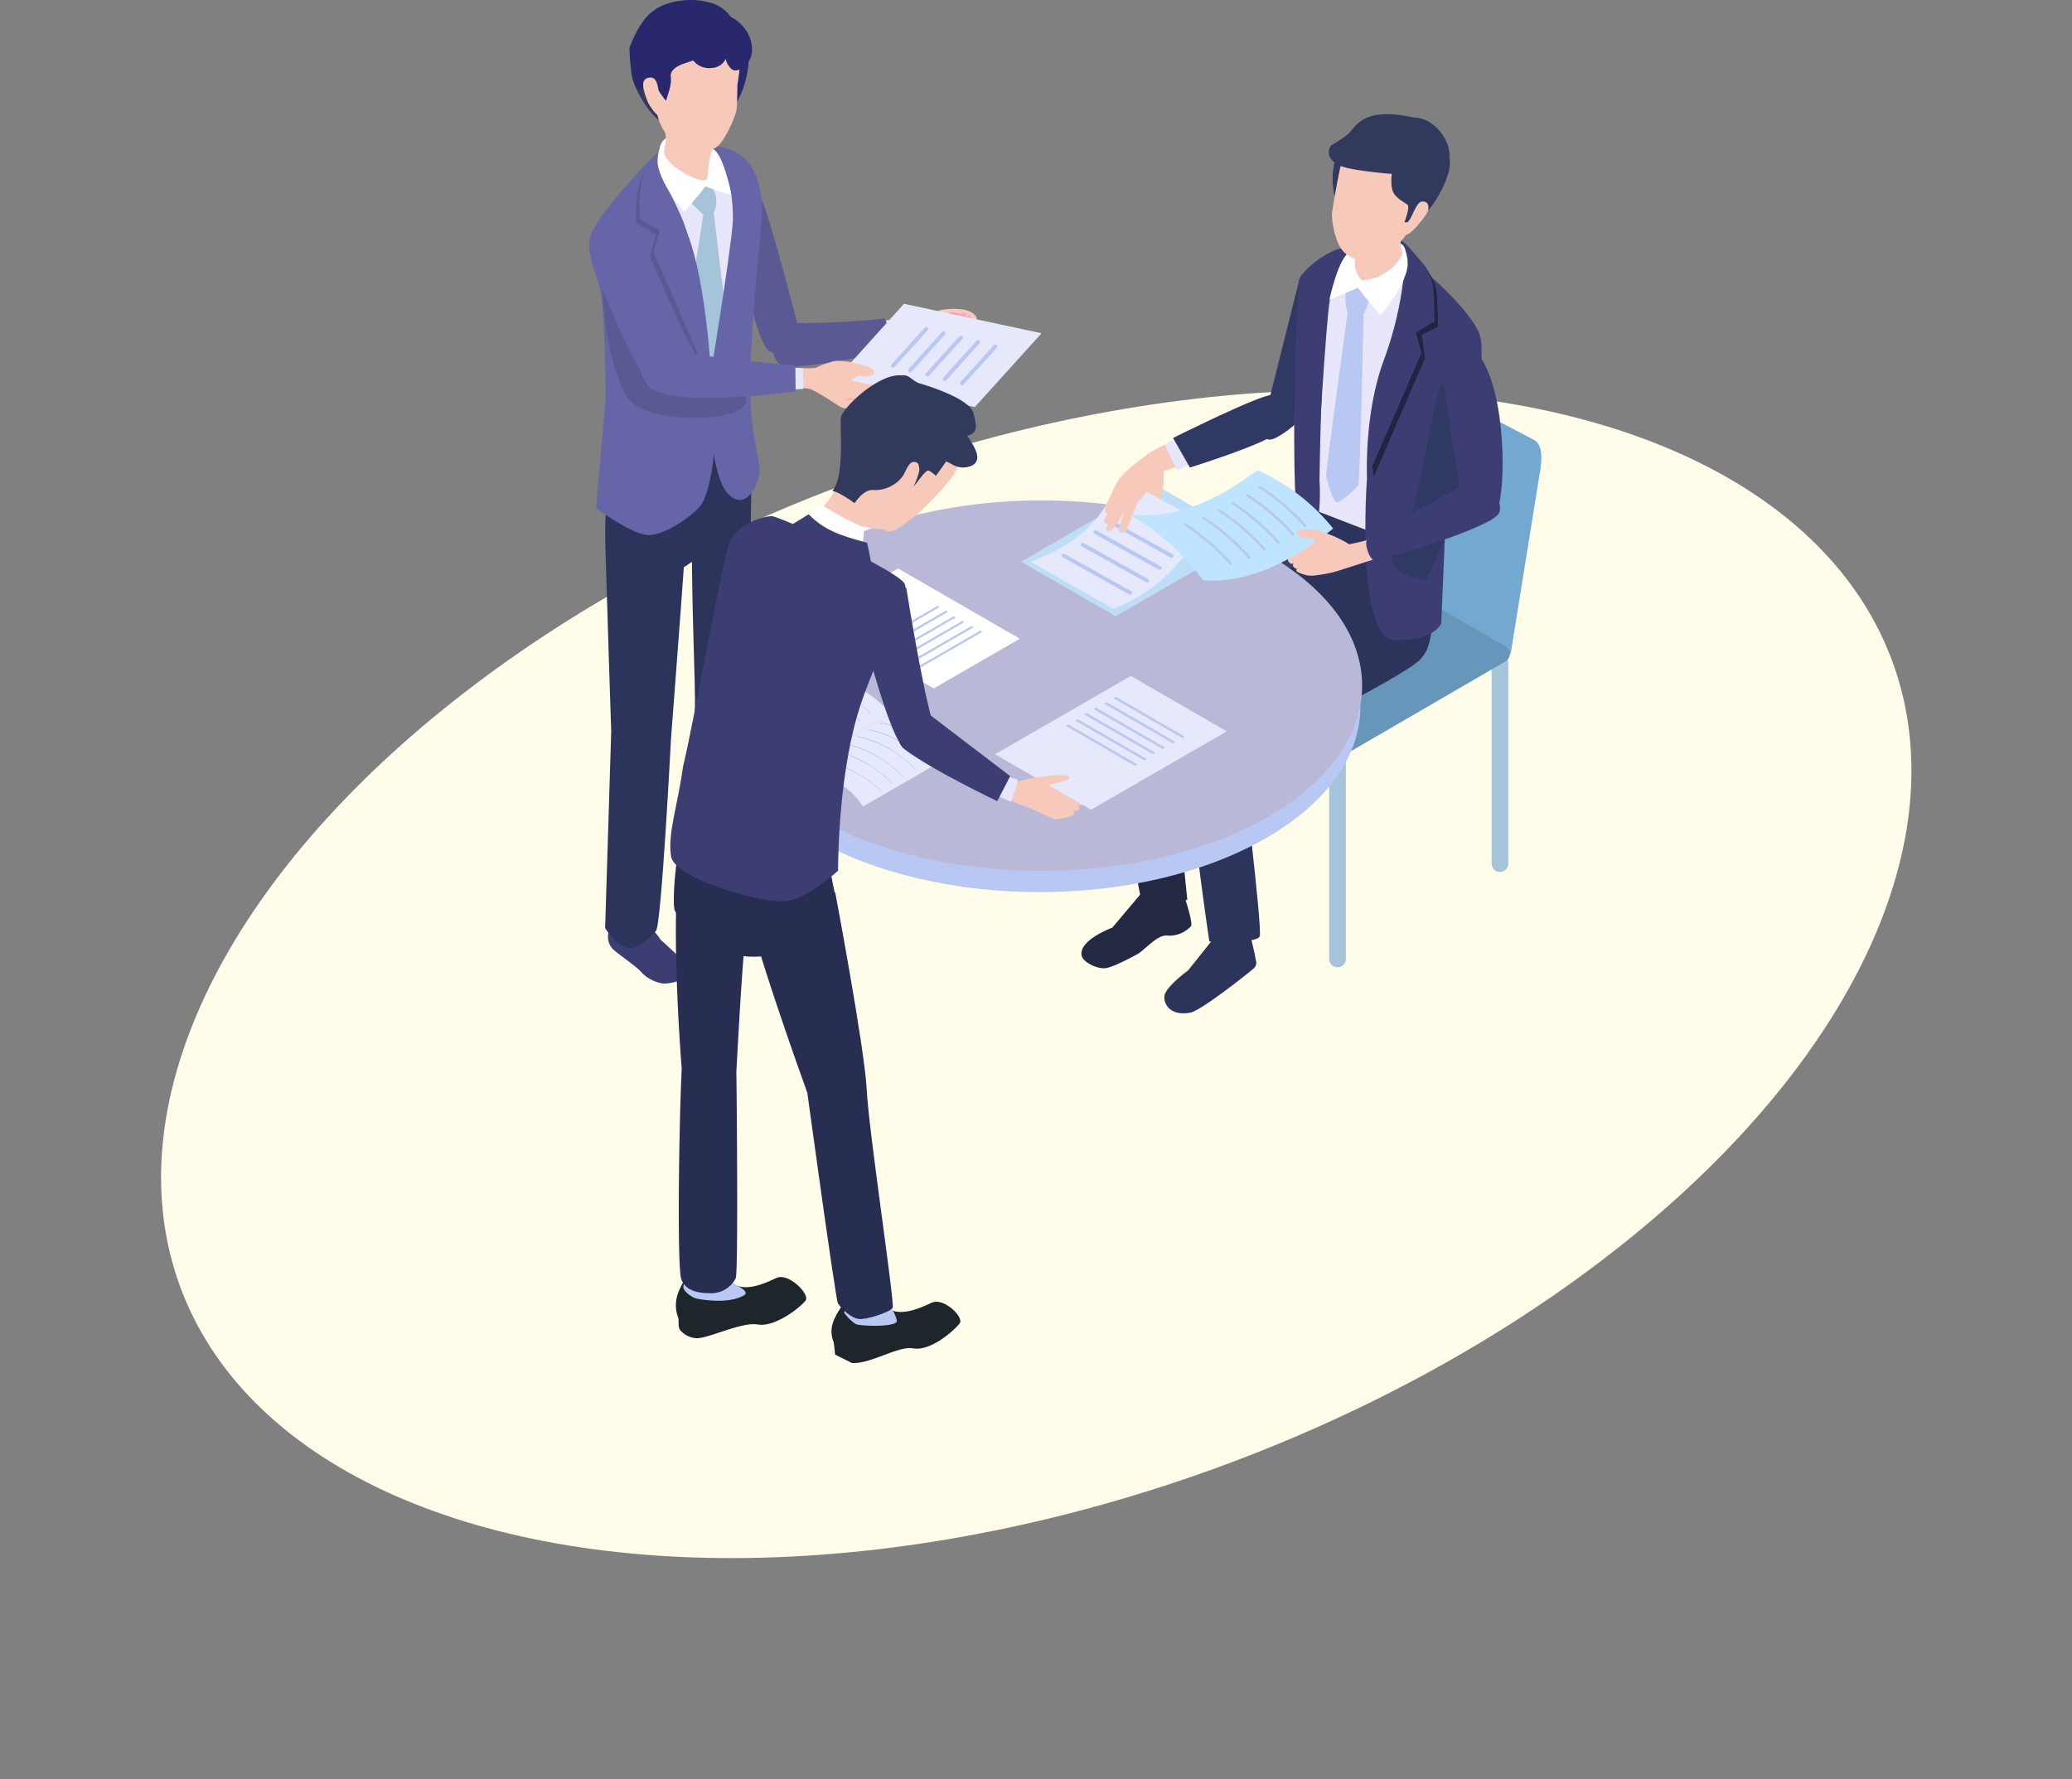 <svg xmlns="http://www.w3.org/2000/svg" xmlns:xlink="http://www.w3.org/1999/xlink" width="319.946" height="274.81" viewBox="0 0 319.946 274.81"><rect x="0" y="0" width="319.946" height="274.81" fill="#808080" stroke="none"/><defs><clipPath id="a"><rect width="147.004" height="210.524" fill="none"/></clipPath></defs><g transform="translate(-473 -1581.224)"><ellipse cx="140.697" cy="81.168" rx="140.697" ry="81.168" transform="matrix(0.94, -0.342, 0.342, 0.94, 473, 1703.489)" fill="#fffcea"/><g transform="translate(563.998 1581.224)"><g clip-path="url(#a)"><path d="M215.234,135.66,189.844,121A4.79,4.79,0,0,1,188,117.636l4.48-27.887c.1-.627.54-.774,1.189-.4L218.9,102.575c1.742,1.006.924,4.542.654,6.222Z" transform="translate(-72.974 -34.605)" fill="#73a9d1"/><path d="M188.022,222.046a1.289,1.289,0,0,1-1.288-1.288V188.43a1.288,1.288,0,1,1,2.577,0v32.327a1.289,1.289,0,0,1-1.288,1.288" transform="translate(-72.487 -72.646)" fill="#a5c3d9"/><path d="M229.02,198.814a1.289,1.289,0,0,1-1.288-1.288V166.493a1.288,1.288,0,1,1,2.577,0v31.032a1.289,1.289,0,0,1-1.289,1.288" transform="translate(-88.402 -64.13)" fill="#a5c3d9"/><path d="M198.554,156.285l-24.66,14.331a1.338,1.338,0,0,1-1.342,0l-24.833-14.337a1.338,1.338,0,0,1,0-2.316l24.661-14.331a1.337,1.337,0,0,1,1.341,0l24.833,14.337a1.338,1.338,0,0,1,0,2.316" transform="translate(-57.083 -54.133)" fill="#6697ba"/><path d="M140.039,225.8c.215.59,1.4,4.212,1.084,4.76a4.6,4.6,0,0,1-3.487,1.465c-1.607-.346-3.615,2.207-4.776,2.844s-3.954,2.119-5.029,2.186c-1.418.087-3.4-1.012-3.593-1.939-.491-2.415,4.734-4.329,4.734-4.329l4.509-5.354Z" transform="translate(-48.214 -87.51)" fill="#232942"/><path d="M140.264,216.495c2.2-1.194,4.892.01,4.892.01l.257,4.864c.492,1.432-6.138.688-6.138.688a6.355,6.355,0,0,0,.989-5.562" transform="translate(-54.064 -83.835)" fill="#b8c8f2"/><path d="M167.793,149.067,140.429,162.1l3.083,30.136-6.866,1.257s-6.784-32.475-4.264-36.407,27.8-19.912,27.8-19.912l10.736,5.572Z" transform="translate(-51.171 -53.248)" fill="#232942"/><path d="M198.6,133.124c.2,1.856.593,14.293-.94,15.9s-2.617,1.431-5.062.993c-4.3-.771-13.357-4.936-15.687-15.14-.713-3.121,2.231-10.764,2.231-10.764s19.309,7.616,19.458,9.008" transform="translate(-68.631 -48.18)" fill="#2c345c"/><path d="M158.188,234.246a49.96,49.96,0,0,1,1.152,4.959,1.271,1.271,0,0,1-.294.748c-.318.378-8.2,6.633-9.876,6.942-2.855.529-4.067-1-4.041-2.445s3.642-4.042,3.642-4.042,3.75-4.654,4.207-5.32a13.391,13.391,0,0,1,2.712-1.961Z" transform="translate(-56.337 -90.497)" fill="#2c345c"/><path d="M156.584,231.638s.377-4.306.278-5.251l4.11-1.093c.163,1.812.028,4.088.3,4.318s.77,1.931.143,2.321a3.162,3.162,0,0,1-2.359.554c-.363-1.347-2.467-.848-2.467-.848" transform="translate(-60.784 -87.456)" fill="#bfcdf2"/><path d="M187.116,159.823c-2.787,2.985-27.633,15.043-27.633,15.043s3.237,26.588,2.8,27.764-7.779.786-7.779.786-4.682-30.636-2.59-33.787,25.354-20.055,25.354-20.055l11.466-.121s1.167,7.385-1.621,10.37" transform="translate(-58.763 -58.015)" fill="#2c345c"/><path d="M175.666,69.768c.223-1.3,2.45-2.83,6.552.366,2.243,1.747-.3,18.741-10.079,23.932-3.292,1.747-1.52-4.182-1.52-4.182Z" transform="translate(-66.047 -26.489)" fill="#303864"/><path d="M195.879,65.506a31.028,31.028,0,0,1,5.884,5.819L193.8,108.238l-12.972-5,.658-33.641a20.214,20.214,0,0,1,5.862-4c3.034-1.171,5.582-2.067,8.532-.084" transform="translate(-70.194 -24.975)" fill="#e8e6fb"/><path d="M182.745,63.127s.66-1.08-1.958-.717c-3.246.452-6.751,3.821-7.1,4.836S172.5,89.14,173.05,101.01c.228,4.962-8.193,9.058-8.13,10.989s5.5,1.887,9.04-1.324,2.811-12.186,2.811-12.186.276-23.011,1.537-28.032a13.5,13.5,0,0,1,4.437-7.331" transform="translate(-64.019 -24.197)" fill="#3c3e73"/><path d="M203.911,66.274s.631-.923-1.116-2.906c-2.238-2.54-2.969-3.981-6.192-4.659s-5.563,7.084-5.563,7.084Z" transform="translate(-74.159 -22.774)" fill="#3c3e73"/><path d="M213.442,76.5c-1.484-3.6-8.758-10.472-11.958-11.982,0,0,1.889,3.717,1.132,6.042s-6.5,28.38-6.5,28.38-1.835,24.979,4.423,24.979,7.047-2.632,7.047-2.632l.8-18.886c3.5-8.031,6.534-22.3,5.05-25.9" transform="translate(-76.033 -25.043)" fill="#3c3e73"/><path d="M180.684,68.231c1.319-2.746,7.448-4.808,7.448-4.808s-3.537,5.039-4.066,7.575-1.849,24.723-1.849,24.723L179.611,72.2,181.4,70.71Z" transform="translate(-69.722 -24.62)" fill="#3c3e73"/><path d="M203.266,64.45c3.405,2,4.042,4.444,4.224,5.639s.224,5.388.224,5.388L205.2,76.754l.525,3.572-7.943,18.363s-1.541-9.758,2.685-17.434a27.622,27.622,0,0,0,2.8-16.8" transform="translate(-76.668 -25.019)" fill="#202542"/><path d="M202.228,63.119c3.405,2,4.042,4.444,4.224,5.639s.224,5.388.224,5.388L203.8,75.878l.885,3.117-8.423,19.4s-.51-10,2.653-18.433a54.868,54.868,0,0,0,3.316-16.843" transform="translate(-76.173 -24.502)" fill="#3c3e73"/><path d="M207.9,126.641c-8.708-1.407-4.2-5.56-2.636-8.871,1.289-2.724,4.039-20.405,5.065-21.248,2.8-2.3,3.913-.9,4.482,2.154,2.037,10.944-7.022,27.877-6.911,27.964" transform="translate(-78.683 -37.024)" fill="#303864"/><path d="M191.215,75.821a5.805,5.805,0,0,0,2.158.516c.634-.236.929-1.761,1.049-2.078a1.036,1.036,0,0,0-.05-.83,1.467,1.467,0,0,0-.154-.231c-.389-.488-1.022-1.667-1.642-1.746-.466-.059-1.358.847-1.615,1.334-.233.445-.107,2.888.252,3.035" transform="translate(-74.083 -27.735)" fill="#b8c8f2"/><path d="M191.766,78.385l-2.436-.219s-3.506,25.512-3.375,25.765c.043.082.992,4.012,1.663,4s3.064-2.212,3.32-2.7c.233-.444.828-26.85.828-26.85" transform="translate(-72.183 -30.343)" fill="#b8c8f2"/><path d="M190.059,62.32c-1.844.634-3.273,7.432-3.273,7.432l4.387-1.843c-.056-.324,7.88-2.934,7.284-5.976-.214-1.092-1.9-1.4-2.916-1.488-2.057-.182-4.248,1.451-5.483,1.875" transform="translate(-72.507 -23.458)" fill="#fff"/><path d="M193.2,60.194a3.958,3.958,0,0,0,.972,2.606c.217.614,6.982-1.58,6.647-3.438-.221-1.225-1.288-1.563.32-5.314,1.141-2.661,1.083-3.519,1.083-3.519a22.28,22.28,0,0,0-8.088,3.712c-.9.7-.871,4.453-.934,5.952" transform="translate(-74.997 -19.615)" fill="#f6c9ba"/><path d="M198.032,32.1a12.655,12.655,0,0,0-6.58.411c-2.285,1.081-3.527,4.655-3.659,5.389-.839,4.68,1.307,7.286,1.307,7.286s11.44-12.477,8.931-13.087" transform="translate(-72.823 -12.365)" fill="#313a5d"/><path d="M205.661,33.124l1.114,11.925c.365.2-2.915,2.29-2.915,2.29a4.5,4.5,0,0,0,3.839-.973c1.933-1.534,5.181-7.219,4.128-9.486s-6.165-3.756-6.165-3.756" transform="translate(-79.135 -12.858)" fill="#313a5d"/><path d="M192.371,52.1a4.176,4.176,0,0,1-3.827-2.2,12.369,12.369,0,0,1-1.133-4.973c.179-1.413,1.133-6.671,1.41-7.58,1.883-6.181,6.186-8.326,12.573-5.013,5.546,2.876,1.525,9.522-2.044,14.99a6.836,6.836,0,0,1-2.015,2.538,10.828,10.828,0,0,1-4.964,2.236" transform="translate(-72.743 -11.951)" fill="#f6c9ba"/><path d="M202.6,40.808s-.426,2.589.062,3.734,1.924,1.7,2.286,2.1-.5,2.647-.5,2.647a3.73,3.73,0,0,0,1.6-.174c1.523-.729,5.67-10.052,5.009-10.542-1.782,1.964-5.151,2.032-8.46,2.235" transform="translate(-78.579 -14.973)" fill="#313a5d"/><path d="M199.748,29.34c-8.294-1.806-8.929,1.678-10.3,2.7a24,24,0,0,1-2.5,1.651s-1.266,1.828,1.41,3.086c1.6.751,7.594,1.241,7.594,1.241.532.02,1.126.017,1.75-.008,3.23-.13,7.253-.882,7.54-2.532.342-1.969-1.863-6.059-5.5-6.141" transform="translate(-72.456 -11.191)" fill="#313a5d"/><path d="M208.942,50.95c.489.2.5.863.395,1.337-.132.619-3.162,4.5-3.611,3.553s.688-1.982.866-2.325c.857-1.654,1.214-3.032,2.351-2.565" transform="translate(-79.819 -19.742)" fill="#f6c9ba"/><path d="M200.988,62.691c-.075-.57.754,1.337.5,2.959-.128.817-.951,3.7-4.186,7.315-.16-.3-2.473-2.824-3.46-4.251-.411-.593-.087-.961-.087-.961.393.785,2.893-.241,5.09-1.848,1.119-.819,2.219-2.644,2.144-3.213" transform="translate(-75.166 -24.296)" fill="#fff"/><path d="M39.969,48.758c-1.021-1.257-5.375-2.43-5.375-2.43s3.948,24.351,6.6,25.872,5.213-.934,5.213-.934-5.418-21.25-6.439-22.507" transform="translate(-13.429 -17.984)" fill="#5a5994"/><path d="M74.833,80.15l.306,1.89.422,1.125s4.622-.874,5.25-.791c1.938.253,2.015,1.12,3.882.907,3.193-.273,3.936-.959,4.051-2.05a4.831,4.831,0,0,0,.1-1.927c-.972-1.962-5.429-1.175-5.429-1.175a43.583,43.583,0,0,0-4.6,1.583c-.593.394-3.984.439-3.984.439" transform="translate(-29.049 -30.267)" fill="#f6c9ba"/><path d="M75.367,82.489l.406,1.225s4.693-.661,5.321-.579c1.937.253,1.828.941,3.689.682,2.969-.414,2.69-.16,3.467-.784.124-.1.524-.4.639-1.49a2.09,2.09,0,0,0-.16-.809c-.972-1.962-3.809-1.823-3.809-1.823l-3.854,2.643Z" transform="translate(-29.256 -30.631)" fill="#ed9bb6"/><path d="M96.752,84.073c-.238-.075-.82.485-.959.611-.162.311-.044.631.215.592s1.2-.487,1.208-.716a.526.526,0,0,0-.464-.487" transform="translate(-37.157 -32.633)" fill="#ed9bb6"/><path d="M96.848,82.89a1.717,1.717,0,0,0-.723.34,4.416,4.416,0,0,0-.39.292.424.424,0,0,0,.472.663c.243-.114,1.025-.5,1.052-.763a.466.466,0,0,0-.41-.532" transform="translate(-37.131 -32.177)" fill="#ed9bb6"/><path d="M96.5,81.377a2.09,2.09,0,0,0-.838.495,5.549,5.549,0,0,0-.441.4c-.223.45.052.835.585.65.283-.166,1.249-.617,1.251-.945a.566.566,0,0,0-.557-.6" transform="translate(-36.934 -31.589)" fill="#ed9bb6"/><path d="M94.58,79.4a7.454,7.454,0,0,0-.484.623c-.309.432-1.177.559-1.334.616s-.576.534.214.653,1.726-.083,1.994-.579S94.58,79.4,94.58,79.4" transform="translate(-35.911 -30.823)" fill="#f2aac2"/><path d="M88.169,81.3a8.638,8.638,0,0,0,2.723-1.357c.385-.5.377-1.121-.206-1.03a10.966,10.966,0,0,1-2.5.562c-.211.011-.642-.723-1-.578-1.066.437-2.348,2.154-2.136,2.548.139.259,2.652.031,3.115-.144" transform="translate(-33.007 -30.618)" fill="#f2aac2"/><path d="M73.928,80.621c1,1.32.556,4.36.556,4.36l-3.133.478L68.742,81.24Z" transform="translate(-26.685 -31.296)" fill="#e8e6fb"/><path d="M63.623,80.4c1,1.32.368,5.211.368,5.211s-11.257,2.268-15.083,2.236c-4.173-.035-2.575-6.887,1.273-6.741A120.3,120.3,0,0,0,63.623,80.4" transform="translate(-18.028 -31.209)" fill="#5a5994"/><path d="M35.464,223.737a5,5,0,0,1-2.173-2.185c-.223-.5.119-1.845-2.248-1.706s-2.786,1.144-2.959,1.619-1.273,2.512-.5,3.578,3.1,1.4,5.507,3.013c2.058,1.373,2.72,2.3,4.008,2.586s3.379-.517,3.742-1.821a2.5,2.5,0,0,0-1.333-2.693c-.723-.5-3.32-2.032-4.041-2.39" transform="translate(-10.601 -85.337)" fill="#3c3e73"/><path d="M33.135,214.809l-4.02-.325c-.283,1.052.535,2.309-.524,4.047-.685,1.125,3.75,3.864,3.75,3.864l2.21-1.293s-2.77-3.252-1.416-6.292" transform="translate(-11.071 -83.259)" fill="#e8e6fb"/><path d="M34.918,222.36,32.4,222.9a1.69,1.69,0,0,0-.685.256,1.086,1.086,0,0,0-.37.976,2.235,2.235,0,0,0,.416,1,5,5,0,0,0,4.129,2.155c.45,0,1.289-2.336,1.289-2.336a16.237,16.237,0,0,1-2.264-2.589" transform="translate(-12.166 -86.317)" fill="#3c3e73"/><path d="M34.376,157.859c.261-5.032.68-37.493.68-37.493l-9.048,5.783c-.523,8.145.542,27.8.289,30.427-.291,3.025-.912,26.3-.046,27.313,2.385,2.793,7.2-.418,7.2-.418s.66-20.58.921-25.612" transform="translate(-10.019 -46.724)" fill="#2c345c"/><path d="M16.746,240.585a1.39,1.39,0,0,0,.085-2.264c-1.9-1.408-3.843-3.628-5.339-4.553-.9-.556-3.13-3.139-4.4-2.764a3.461,3.461,0,0,0-2.354,2.973,2.749,2.749,0,0,0,1.02,2.532c.6.517,3.254,2.389,3.93,3.111a5.834,5.834,0,0,0,3.5,1.944,6.526,6.526,0,0,0,3.56-.979" transform="translate(-1.833 -89.658)" fill="#3c3e73"/><path d="M12.97,232.079a10.991,10.991,0,0,1-3.08,1.875l.961,3.446c.062.221,1.9-.329,2.081-.4a3.646,3.646,0,0,0,1.807-1.194c.33-.645-.384-1.21-.721-1.694a8.669,8.669,0,0,1-1.047-2.031" transform="translate(-3.839 -90.09)" fill="#3c3e73"/><path d="M10.756,222.81l-4.435-.261s.712,5.252-.869,6.869c-.886.907,4.086,2.888,4.086,2.888s2.184-1.361,2.056-1.509c-2.535-2.932-.838-7.988-.838-7.988" transform="translate(-2.075 -86.39)" fill="#e8e6fb"/><path d="M5.218,116.374c-.283.611-1.415,3.929-1.188,11.943.273,9.63.9,28.488.9,28.488l-.94,30.354s1.58,2.644,3.428,3.069,4.143-2.349,4.423-2.627c.839-.833,2.323-29.747,2.323-29.747s3.015-38.756,2.755-39.4c-2.1-5.175-8.791-8.372-11.7-2.084" transform="translate(-1.548 -43.826)" fill="#2c345c"/><path d="M27.585,112.1c.618,1.928-.355,8.92-.355,8.92.421,1-11.071,11.005-13.785,10.274-1.719-.463-6.051-5.405-6.19-5.843-.445-1.4,1.013-10.4,1.342-11.71.664-2.633,8.6-4.619,11.743-5.055,1.484-.206,6.628,1.485,7.246,3.414" transform="translate(-2.784 -42.182)" fill="#2c345c"/><path d="M19.214,35.9c-2.611,1.635-6.356,6.866-6.356,6.866L16.4,84.13l11.533-4.848s2.561-29.239,2.14-32.4-2.092-7.385-4.635-8.573-3.615-4.043-6.226-2.408" transform="translate(-4.991 -13.745)" fill="#e8e6fb"/><path d="M30.451,62.3,28.975,49.959a4.037,4.037,0,0,0-.185-3.831c-.423-.478-2.072-2.1-2.072-2.1l-1.576,4.116,2.23,2.108L25.4,62.658l.28,14.548,3.736,3.282,3.1-5.175Z" transform="translate(-9.76 -17.092)" fill="#a5c3d9"/><path d="M26.451,36.349s4.246.089,6.258,1.165c3.424,1.83,3.889,5.4,4.25,7.792.27,1.782-1.652,16.129-1.852,27.558-.133,7.584,1.528,12.379,1.459,14.072s-2.023,6.442-4.907,3.407S28.617,74.3,28.617,74.3s3.473-20.818,3.825-26.128c.185-11-5.992-11.826-5.992-11.826" transform="translate(-10.268 -14.11)" fill="#6665a7"/><path d="M.166,51.156c.785-2.627,6.3-8.669,6.3-8.669a42.29,42.29,0,0,1,4.715-4.714,7.71,7.71,0,0,0-.1,4c.267,1.04,3.251,5.532,4.232,9.632,1.013,4.237,4.253,24.977,4.141,29.8-.136,5.81-1.168,9.806-2.108,11.316s-5.94,5.159-8.625,4.747S1.03,93.119,1.03,93.119L2.52,76.5s.015-9.732-.672-16.14c-.232-2.176-2.466-6.575-1.681-9.2" transform="translate(0 -14.663)" fill="#6665a7"/><path d="M14.83,40.06c-3.615,2.121-3.048,9.892-3.048,9.892l3.057,1.839L13.9,55.1s6.993,16.641,8.338,16.865,0-11.924-3.207-19.907c-2.85-7.1-4.38-9.615-4.2-12" transform="translate(-4.561 -15.551)" fill="#5a5994"/><path d="M15.478,38.911c-3.615,2.121-2.746,9.99-2.746,9.99l3.057,1.837-.94,3.309,8.943,20.595s-.605-15.653-3.81-23.637c-2.85-7.1-4.682-9.713-4.5-12.095" transform="translate(-4.907 -15.105)" fill="#6665a7"/><path d="M26.084,36.3c1.642.994,2.763,7.122,2.763,7.122L24.713,42s-7.464-3.175-6.9-6.077a2.413,2.413,0,0,1,2.236-1.8c2.024-.18,4.925,1.513,6.03,2.182" transform="translate(-6.904 -13.24)" fill="#fff"/><path d="M37.111,11.418c1.582,1.38.168,5.719.011,6.332a20.868,20.868,0,0,1-1.036,2.36A11.2,11.2,0,0,1,34.137,14.7c-.033-2.654,2.47-3.72,2.974-3.281" transform="translate(-13.251 -4.395)" fill="#29286d"/><path d="M10.863,15.254c.863-1.331,3.284.436,4.3,1.325,1.582,1.38.611,7.734.611,7.734-.937,1.5-6.589-6.479-4.914-9.059" transform="translate(-4.097 -5.735)" fill="#313a5d"/><path d="M26.731,31.517a15.936,15.936,0,0,0-1.281,4.1c-.21,1.719-.335,3.126-.335,3.126a11.977,11.977,0,0,1-4.907-.946c-1.209-.675-1.776-4.018-1.669-4.4.606-2.146.013-2.76-.452-4.594-1.186-4.675,7.293.164,8.643,2.712" transform="translate(-6.978 -10.422)" fill="#f6c9ba"/><path d="M20.988,23.868c1.533.279,2.277.6,3.777-.017s3.3-4.98,3.433-5.946.138-3.8.138-3.8.29-1.891.351-2.7C29.2,4.7,23.516.939,17.958,2.892c-7.068,2.483-2.285,9.757-2.124,14.838a7.952,7.952,0,0,0,1.622,4.039,5.852,5.852,0,0,0,3.531,2.1" transform="translate(-5.475 -0.923)" fill="#f6c9ba"/><path d="M10.136,7.374s1.488-4.228,3.645-5.648C15.7.074,19.809-.362,21.991.289A5.582,5.582,0,0,1,26.3,3.549c1.15,2.614-1.225,5.4-1.225,5.4A2.534,2.534,0,0,1,22.748,10.5a3.064,3.064,0,0,1-2.766-1.167l-1.545.528s-2.11.664-1.924,1.985c.193,1.385-.581,3.011-.687,3.618s-2.737-4.534-2.8-2.391c-.515.13-1.566,2.075-2.379-.877a26.191,26.191,0,0,1-.513-4.819" transform="translate(-3.935 0)" fill="#29286d"/><path d="M33.022,3.749c-1.619-.672-1.884,1.182-2.605,2.174l2.47,3.462a2.668,2.668,0,0,0,.554,2.321c.924,1.341,2.222-.069,2.222-.069s1.757-.947,1.143-3.712a5.93,5.93,0,0,0-3.784-4.176" transform="translate(-11.807 -1.4)" fill="#29286d"/><path d="M14.415,19.595c-1.294.291-.91,1.75-.081,3.836.089.224,1.281,2.113,1.666,1.973.561-.2.083-2.727.042-3.107-.153-1.433-.333-2.992-1.627-2.7" transform="translate(-5.269 -7.593)" fill="#f6c9ba"/><path d="M17.77,36.881c.073-.56-.743,1.316-.492,2.912.126.8.936,3.645,4.12,7.2.157-.3,2.434-2.779,3.407-4.184.4-.584.086-.946.086-.946-.388.773-2.848-.237-5.01-1.819-1.1-.806-2.184-2.6-2.111-3.163" transform="translate(-6.689 -14.277)" fill="#fff"/><path d="M25.239,85.585c2.865,4.694-14.259,5-17.589,1.233S2.057,67.677,4.124,64.212C5.361,62.141,10.81,76.838,14.91,83.287c.387.608,9.069.234,10.329,2.3" transform="translate(-1.294 -24.849)" fill="#5a5994"/><path d="M67.709,95.589l1.821.039s.221.16-.069.867a1.817,1.817,0,0,1-2.176,1.2,9.123,9.123,0,0,1-2-1.242c-.6-.521.157-2.052.593-1.974a9.428,9.428,0,0,1,1.834,1.11" transform="translate(-25.255 -36.674)" fill="#f6c9ba"/><path d="M57.813,91.155a12.712,12.712,0,0,0-2.865,1c-.385.218-3.3-.023-3.461.271a7.021,7.021,0,0,0-.23,2.885c.073.247,1.994-.24,3.052.3,1.824.936,4.244,2.573,4.244,2.573s1.115.246,1.456-.357a10.668,10.668,0,0,0,.746-1.353c.559-1.46-.048-2.7-.7-4.079a2.706,2.706,0,0,0-2.245-1.243" transform="translate(-19.873 -35.385)" fill="#f6c9ba"/><path d="M65.321,100.084a1.938,1.938,0,0,0,2.158-.2c.764-.16.653-.728.574-1.4,0,0-2.21-.819-3.2-.133a1.148,1.148,0,0,0,.467,1.725" transform="translate(-25.095 -38.075)" fill="#f6c9ba"/><path d="M65.042,101.041c.551.8,2.839.009,2.314-.311-.553-.337-.691-.086-1.348-.168-.749-.094-1.071.116-.966.479" transform="translate(-25.241 -39.028)" fill="#f7a8bd"/><path d="M64.459,101.036a2.875,2.875,0,0,0-1.169.9c-.054.122,1.021.392,1.187.386.428-.015,1.715-.527,1.736-.964s-1.037-.575-1.754-.322" transform="translate(-24.568 -39.172)" fill="#f6c9ba"/><path d="M62.607,88.085,72.9,76.692l21.235,4.553-10.3,11.393Z" transform="translate(-24.303 -29.771)" fill="#e6e8fb"/><path d="M93.984,93.232a.306.306,0,0,1-.321-.5l5.144-5.694a.306.306,0,0,1,.455.41l-5.145,5.694a.3.3,0,0,1-.133.086" transform="translate(-36.328 -33.749)" fill="#b8c8f2"/><path d="M89.618,92.133a.306.306,0,0,1-.321-.5l5.145-5.694a.306.306,0,0,1,.455.41l-5.145,5.694a.3.3,0,0,1-.133.086" transform="translate(-34.633 -33.323)" fill="#b8c8f2"/><path d="M85.252,91.034a.306.306,0,0,1-.321-.5l5.145-5.694a.306.306,0,0,1,.455.41l-5.145,5.694a.3.3,0,0,1-.133.086" transform="translate(-32.938 -32.896)" fill="#b8c8f2"/><path d="M80.886,89.936a.306.306,0,0,1-.321-.5l5.145-5.694a.306.306,0,0,1,.455.41L81.019,89.85a.3.3,0,0,1-.133.086" transform="translate(-31.243 -32.47)" fill="#b8c8f2"/><path d="M76.521,88.837a.306.306,0,0,1-.321-.5l5.145-5.694a.306.306,0,0,1,.455.41l-5.145,5.694a.3.3,0,0,1-.133.086" transform="translate(-29.549 -32.043)" fill="#b8c8f2"/><path d="M59.045,92.419c1-1.112,1.211-1.565,3.818-1.2.536.075,4.709.876,3.978,1.876-.346.474-1.333.472-1.763.366-1.142-.281-1.383.664-2.5.958-1.451.38-2.785-.906-3.533-2" transform="translate(-22.92 -35.362)" fill="#f6c9ba"/><path d="M50.087,92.8l2.277.1.047,3.189-2.541.162Z" transform="translate(-19.358 -36.024)" fill="#e8e6fb"/><path d="M14.046,93.684c-2.788-3.771.19-5.612,3.449-5.61,2.9,1.146,19.34,2.579,19.34,2.579l.051,3.989s-20.052,2.813-22.84-.957" transform="translate(-5.023 -34.189)" fill="#6665a7"/><path d="M.762,64.266C-.654,59.7,4.136,58.2,7.359,60.507c2.94,2.1,7.156,20.416,7.156,20.416s-3.119,1.58-5.066,1S.762,64.266.762,64.266" transform="translate(-0.197 -23.073)" fill="#6665a7"/><path d="M117.2,140.069c19.354,11.174,19.354,29.29,0,40.464s-50.731,11.174-70.085,0-19.354-29.29,0-40.464,50.731-11.174,70.085,0" transform="translate(-12.656 -51.12)" fill="#b8c8f2"/><path d="M117.648,134.7c19.354,11.174,19.354,29.29,0,40.464s-50.731,11.174-70.085,0-19.354-29.29,0-40.464,50.731-11.174,70.085,0" transform="translate(-12.829 -49.034)" fill="#b9b8d7"/><path d="M56.175,151.176l13.3-7.678,18.808,10.858-13.3,7.678Z" transform="translate(-21.806 -55.704)" fill="#fff"/><path d="M83.006,164.731l9.582-5.532.327.188-9.582,5.532Z" transform="translate(-32.222 -61.799)" fill="#b8c8f2"/><path d="M80.841,163.549l9.582-5.532.327.188-9.582,5.532Z" transform="translate(-31.381 -61.34)" fill="#b8c8f2"/><path d="M78.487,162.276l9.582-5.532.327.188-9.582,5.532Z" transform="translate(-30.467 -60.846)" fill="#b8c8f2"/><path d="M76.321,161.095l9.582-5.532.327.188-9.582,5.532Z" transform="translate(-29.627 -60.387)" fill="#b8c8f2"/><path d="M74.356,159.67l9.582-5.532.327.188-9.582,5.532Z" transform="translate(-28.864 -59.834)" fill="#b8c8f2"/><path d="M72.19,158.489l9.582-5.532.327.188-9.582,5.532Z" transform="translate(-28.023 -59.375)" fill="#b8c8f2"/><path d="M108.976,134.228l14.6,8.427,20.643-11.918-14.6-8.427Z" transform="translate(-42.303 -47.479)" fill="#bedef7"/><path d="M142.686,119.631a13.384,13.384,0,0,1-.686,3.836c-.342.568-.18,1.1-.478,1.75-.53.215-1.053-.767-.887-1.456s-1.7-2.472-1.57-3.507c.209-1.67,2.589-2.322,3.044-2.341.575-.024.577.562.577,1.718" transform="translate(-53.98 -45.772)" fill="#f6c9ba"/><path d="M111.377,133.5l12.818,7.239c6.132-2.384,10.5-6.649,14.315-13.032l-13.4-7.363c-2.612,7.429-7.519,10.813-13.736,13.155" transform="translate(-43.235 -46.716)" fill="#e6e8fb"/><path d="M129.84,146.129a.294.294,0,0,0,.143-.552l-10.317-5.755a.295.295,0,0,0-.286.515l10.317,5.755a.293.293,0,0,0,.143.037" transform="translate(-46.283 -54.262)" fill="#b8c8f2"/><path d="M134.285,143.158a.294.294,0,0,0,.143-.552l-9.938-5.536a.295.295,0,0,0-.286.515l9.938,5.536a.293.293,0,0,0,.143.037" transform="translate(-48.155 -53.194)" fill="#b8c8f2"/><path d="M137.471,139.974a.294.294,0,0,0,.143-.552l-9.938-5.536a.295.295,0,0,0-.286.515l9.938,5.536a.294.294,0,0,0,.143.037" transform="translate(-49.392 -51.958)" fill="#b8c8f2"/><path d="M140.5,136.946a.294.294,0,0,0,.143-.552l-9.938-5.536a.295.295,0,0,0-.286.515l9.938,5.536a.294.294,0,0,0,.143.037" transform="translate(-50.567 -50.783)" fill="#b8c8f2"/><path d="M138.1,113.853c1-.58,1.1.9,1.484,1.631s-.021,1.384-.289,1.991-3.179,4.229-3.506,4.166c-.992-.194-4.773.5-3.6-2a8.986,8.986,0,0,1,2.013-2.765,45.211,45.211,0,0,1,3.9-3.024" transform="translate(-51.225 -44.145)" fill="#f6c9ba"/><path d="M146.993,109.812l2.333,3.624-6.642,2.1-2.333-2.472c1.224-1.268,6.641-3.252,6.641-3.252" transform="translate(-54.483 -42.627)" fill="#f6c9ba"/><path d="M148.4,109.526l2.039,4.044-3.313,1.611-1.924-4.057Z" transform="translate(-56.367 -42.516)" fill="#e8e6fb"/><path d="M130.55,128.225c.2-.187.859-1.479,1.543-2.5.525-.785,1.12-1.346,1.224-1.522.215-.363.478-.765.664-1.144.086-.788-.773-1.1-1.462-.537-.327.4-2.518,5.157-2.594,5.357s.262.679.625.348" transform="translate(-50.431 -47.449)" fill="#f6c9ba"/><path d="M131.017,125.548c.362-.331,2.526-3.619,2.767-4.024.216-.363.478-.765.665-1.144.086-.788-1.824.613-2.513,1.178-.467.53-1.982,3.576-1.806,4.062.193.532.526.259.888-.072" transform="translate(-50.509 -46.639)" fill="#f6c9ba"/><path d="M131.859,129.458c.328-.464,1.82-2.751,2.061-3.157.216-.363.478-.765.665-1.144.085-.787-.42-1.239-1.109-.674-.327.4-2.739,4.669-2.932,5.148-.2.505.42,1.1,1.315-.173" transform="translate(-50.66 -48.224)" fill="#f6c9ba"/><path d="M135.123,129.23c.428-1.011,1.411-3.7,2.014-4.7.091-1.25-.79-1.135-1.689.606-.631,1.071-1.913,4.441-1.664,4.9.271.508.911.3,1.339-.813" transform="translate(-51.921 -48.017)" fill="#f6c9ba"/><path d="M162.647,99.673c1.908.047,3.059,4.025.742,5.9s-13.46,5.328-13.46,5.328l-2.6-4.562s13.413-6.71,15.322-6.662" transform="translate(-57.189 -38.691)" fill="#303864"/><path d="M45.724,184.778c-2.324-3.57-6.017-5.177-10.3-5.944l14.562-8.408a18.052,18.052,0,0,1,10.3,5.944Z" transform="translate(-13.753 -66.157)" fill="#e6e8fb"/><path d="M65.748,177.334a13.439,13.439,0,0,0-8.357-4.657l.019-.1a15.343,15.343,0,0,1,4.476,1.484,14.666,14.666,0,0,1,3.935,3.2Z" transform="translate(-22.278 -66.993)" fill="#b8c8f2"/><path d="M62.949,179.165a13.345,13.345,0,0,0-8.519-4.7l.019-.1a16.173,16.173,0,0,1,4.516,1.437,14.038,14.038,0,0,1,4.058,3.293Z" transform="translate(-21.129 -67.688)" fill="#b8c8f2"/><path d="M59.773,181.191a13.672,13.672,0,0,0-8.368-5.055l.019-.1a13.83,13.83,0,0,1,4.565,1.7,15.588,15.588,0,0,1,3.859,3.39Z" transform="translate(-19.955 -68.336)" fill="#b8c8f2"/><path d="M57.007,183.243a13.448,13.448,0,0,0-8.756-5.251l.019-.1a15.064,15.064,0,0,1,4.7,1.651,14.2,14.2,0,0,1,4.111,3.636Z" transform="translate(-18.73 -69.057)" fill="#b8c8f2"/><path d="M54.215,184.749c-2.892-2.87-5.5-4.362-8.71-4.986l.018-.1a14.525,14.525,0,0,1,4.638,1.742,20.848,20.848,0,0,1,4.123,3.271Z" transform="translate(-17.664 -69.744)" fill="#b8c8f2"/><path d="M50.885,187.056c-2.494-2.475-5.024-4.754-8.533-5.435l.018-.1a12.017,12.017,0,0,1,4.553,1.968,30.113,30.113,0,0,1,4.031,3.494Z" transform="translate(-16.44 -70.465)" fill="#b8c8f2"/><path d="M62.553,194.494c-2.324-3.57-6.017-5.177-10.3-5.944l14.562-8.408a18.053,18.053,0,0,1,10.3,5.945Z" transform="translate(-20.285 -69.928)" fill="#e6e8fb"/><path d="M82.506,187.525a17.763,17.763,0,0,0-9.124-5.1l.019-.1a16.111,16.111,0,0,1,4.844,1.8,20.526,20.526,0,0,1,4.33,3.329Z" transform="translate(-28.486 -70.777)" fill="#b8c8f2"/><path d="M79.545,189.316a17.763,17.763,0,0,0-9.124-5.1l.019-.1a16.111,16.111,0,0,1,4.844,1.8,20.527,20.527,0,0,1,4.33,3.33Z" transform="translate(-27.336 -71.472)" fill="#b8c8f2"/><path d="M76.52,190.985a17.767,17.767,0,0,0-9.124-5.1l.019-.1a16.1,16.1,0,0,1,4.844,1.8,20.5,20.5,0,0,1,4.33,3.329Z" transform="translate(-26.162 -72.12)" fill="#b8c8f2"/><path d="M73.366,192.842a17.767,17.767,0,0,0-9.124-5.1l.019-.1a16.1,16.1,0,0,1,4.844,1.8,20.5,20.5,0,0,1,4.33,3.329Z" transform="translate(-24.938 -72.841)" fill="#b8c8f2"/><path d="M70.62,194.613a17.763,17.763,0,0,0-9.124-5.1l.019-.1a16.1,16.1,0,0,1,4.844,1.8,20.5,20.5,0,0,1,4.33,3.329Z" transform="translate(-23.872 -73.528)" fill="#b8c8f2"/><path d="M67.712,196.653a18.73,18.73,0,0,0-9.369-4.817l.019-.091a17.49,17.49,0,0,1,4.974,1.7,20.915,20.915,0,0,1,4.447,3.144Z" transform="translate(-22.648 -74.432)" fill="#b8c8f2"/><path d="M214.63,86.6c-.165,1.6,3.963,27.091,3.963,27.091s3.671.542,4.942-2.358,1.492-17.639-2.756-23.7-5.984-2.633-6.149-1.03" transform="translate(-83.314 -32.673)" fill="#3c3e73"/><path d="M177.077,138.214l-2.218-.053s-1.457-.87-1.478-.829c-.276.549.449,1.493.91,1.7a7.827,7.827,0,0,0,2.445.565,8.464,8.464,0,0,0,2.129-.54,1.121,1.121,0,0,0,.029-1.922c-.09.088-1.815,1.079-1.815,1.079" transform="translate(-67.28 -53.234)" fill="#f6c9ba"/><path d="M187.386,136.135a28.489,28.489,0,0,0,3.2-.767l1.27,2.9s-6.184,2-6.808,2.168a25.506,25.506,0,0,1-3.041.53s-1.06-.1-1.193-.727a9.831,9.831,0,0,1-.281-1.413,7.1,7.1,0,0,1,1.619-4.545c.613-.661,4.715,1.419,5.233,1.857" transform="translate(-70.078 -52.075)" fill="#f6c9ba"/><path d="M179.563,141.357a14.957,14.957,0,0,1-2.8.136c-.634-.357-.685-1.223.455-1.154,0,0,2.217-.447,2.9.441.182.893-.029.506-.562.577" transform="translate(-68.445 -54.434)" fill="#f6c9ba"/><path d="M180.559,142.375c-.373,1.314-3.374.587-2.961-.181.286-.532,1.618-.255,2.217-.409.682-.177.8.242.745.59" transform="translate(-68.925 -55.022)" fill="#f6c9ba"/><path d="M181.184,143.98c.237.179-.061.275-.025.582.014.123-1.016.061-1.163.009-.376-.133-1.681-.422-1.577-.816s2.2-.2,2.765.225" transform="translate(-69.257 -55.72)" fill="#f6c9ba"/><path d="M167.7,127.7a31.6,31.6,0,0,0-11.694-9.033q-10.758,8.125-19.889,6.8a35.659,35.659,0,0,1,11.491,10.218q9.244.734,20.093-7.986" transform="translate(-52.84 -46.063)" fill="#bfe4ff"/><path d="M176.335,128.87a34.175,34.175,0,0,0-7.265-6.218l-.322.222a34.26,34.26,0,0,1,7.263,6.229l.324-.234" transform="translate(-65.505 -47.612)" fill="#b8c8f2"/><path d="M173.228,130.968a34.16,34.16,0,0,0-7.265-6.218l-.322.222A34.26,34.26,0,0,1,172.9,131.2l.324-.234" transform="translate(-64.299 -48.426)" fill="#b8c8f2"/><path d="M169.508,132.973a34.16,34.16,0,0,0-7.265-6.218l-.322.222a34.261,34.261,0,0,1,7.263,6.23l.324-.234" transform="translate(-62.855 -49.204)" fill="#b8c8f2"/><path d="M165.988,134.694a34.161,34.161,0,0,0-7.265-6.218l-.322.222a34.259,34.259,0,0,1,7.263,6.229l.324-.234" transform="translate(-61.489 -49.872)" fill="#b8c8f2"/><path d="M162.13,136.7a34.341,34.341,0,0,0-7.26-6.247l-.321.213a34.388,34.388,0,0,1,7.259,6.259l.322-.225" transform="translate(-59.994 -50.639)" fill="#b8c8f2"/><path d="M157.514,138.362a34.341,34.341,0,0,0-7.26-6.247l-.321.213a34.375,34.375,0,0,1,7.259,6.259l.322-.225" transform="translate(-58.201 -51.285)" fill="#b8c8f2"/><path d="M184.51,134.807a12.511,12.511,0,0,1-2.491-.985c-.463-.2-3.872-.511-3.5.584.174.518,1.843.584,2.255.611,1.093.073-.2,1.347.713,1.921,1.182.746,3.027-2.13,3.027-2.13" transform="translate(-69.286 -51.87)" fill="#f6c9ba"/><path d="M216.43,126.627c-1.688,2.234-18.216,7.208-19.07,7.092s-1.734-2.936-1.032-3.37,14-7.9,14-7.9c2.376-3,7.789,1.946,6.1,4.18" transform="translate(-76.113 -47.167)" fill="#3c3e73"/><path d="M21.543,217.648C28,227.418,41.62,227.311,46.2,214.931l-1.131-5.583.323-5.759s-11.974-7.226-19.93-5.252c-2.976.738-4.811,18.149-3.917,19.311" transform="translate(-8.274 -76.859)" fill="#272e52"/><path d="M23.981,320.472a2.884,2.884,0,0,1,3.242-.765l2.174,1.046c1.842,3.76,6.206,1.433,8.043.636s5.149,2.561,4.441,3.5c-.823,1.089-4.765,4.19-7.447,3.7-2.345-.426-7.608,2.173-9.383,2.122a3.567,3.567,0,0,1-2.572-1.29c-.322-.47-.172-1.7-.232-1.761-.975-2.563-.076-4.461,1.734-7.19" transform="translate(-8.481 -124.024)" fill="#1e252b"/><path d="M23.739,319.281c-.018-.656.735-3.159.748-4.307.1-8.069,6.156-3.855,5.99-.5-.154,3.1.939,4.255.939,4.255s2.8,1.167,1.687,1.807c-2.448,1.405-6.59.641-7.293.509s-2.053-1.109-2.072-1.764" transform="translate(-9.215 -120.466)" fill="#b8c8f2"/><path d="M22.168,217.792c-.981,11.176.579,30.238.579,30.238-.436,8.9-.719,30.826-.064,32.523s2.391,2.155,4.419,2.155a4.238,4.238,0,0,0,3.988-2.318c.429-1.141.116-31.768.092-31.833.21-3.5.792-15.948,1.785-25.405.76-7.241-10.043-13.979-10.8-5.361" transform="translate(-8.479 -82.972)" fill="#272e52"/><path d="M63.692,326.706a2.156,2.156,0,0,1,2.731-.75L68.6,327c1.842,3.761,6.206,1.434,8.043.637s4.98,2.269,4.272,3.205c-.823,1.089-4.493,4.352-7.175,3.865-2.345-.426-6.6,2.466-9.486,2.252l-2.571-1.29s-.184-1.906-.245-1.965c-.974-2.564.447-4.271,2.258-7" transform="translate(-23.725 -126.448)" fill="#1e252b"/><path d="M64.321,326.219a14.906,14.906,0,0,0,.485-3.6c.1-8.068,5.238-3.72,5.958-.439a24.021,24.021,0,0,0,.858,3.339,5.343,5.343,0,0,1,.828,1.9c.228,1.05-5.607.885-6.356.533a6.965,6.965,0,0,1-1.773-1.737" transform="translate(-24.968 -123.453)" fill="#b8c8f2"/><path d="M53.329,224.792s-13.3-2.032-13.773-.039c-.694,2.953,9.453,30.945,9.453,30.945s4.368,31.97,4.727,32.531,2.106,2.527,3.6,2.408c1.87-.148,4.675-1.285,4.853-1.749.321-.835-3.716-27.439-4.011-33.669s-4.854-30.427-4.854-30.427" transform="translate(-15.342 -86.906)" fill="#272e52"/><path d="M29.65,134.267c1.243-2.833,5.26-4,6.5-3.957,1.219.041,19.229,8.3,20.44,10.377s-4.753,11.59-7.3,20.471c-3.046,10.61-2.94,23.906-2.94,23.906s-4.355,4.027-7.694,4.672-17.562-3.331-18.1-6.9.978-7.533,1.847-13.814c1.975-8.3,6-31.925,7.248-34.758" transform="translate(-7.936 -50.584)" fill="#3c3e73"/><path d="M82.613,103.413c-.708-2.775-4.849-4.973-7.654-5.544a7.338,7.338,0,0,0-6.143,1.544c-1.272,1.172-2.113,3.018-3.223,5.641a23.485,23.485,0,0,0-.9,2.948c1.134,4.962-.069,8.579,3.329,10.6.543.388,3.085,1.536,3.708,1.39,1.224-.286,4.043-2.579,4.721-3.285a46.832,46.832,0,0,0,4.668-5.066,10.636,10.636,0,0,0,1.492-8.225" transform="translate(-25.114 -37.936)" fill="#f6c9ba"/><path d="M61.732,114.521a13.307,13.307,0,0,1-4.513,9.206c-1.31,1.1,5.883,5.046,6.706,4.709l.456-2.765a9.409,9.409,0,0,0,3.222.523c-2.307-3.068-.749-6.282,3.273-9.588Z" transform="translate(-22.15 -44.455)" fill="#f6c9ba"/><path d="M81.491,117.991c-.976-.525-1.893.255-2.219,1.207a1.855,1.855,0,0,0,.841,2.2Z" transform="translate(-30.737 -45.737)" fill="#f6c9ba"/><path d="M79.568,108.395c.013-.014.029-.022.043-.035a3.308,3.308,0,0,0,3.339.29c1.631-.942.3-2.923-.789-4.547,1.461-.478,1.617-1.088.948-3.547s-8.485-4.628-8.485-4.628c-1.083-.508-1.533-1.354-2.631-1.182-3.634-.3-9.108,5.085-9.329,6.459s.656,9.051-1.343,11.4c1.038.095,3.446,1.884,3.446,1.884s1.342-2.116,2.8-2.039a5.279,5.279,0,0,0,4.465-1.927c.674-.783,1-2.543,2.022-2.409.63.083.649.577.722,1.208a8.674,8.674,0,0,1-.907,2.532c.424-.273,1.371-1.89,2.1-2.362.354-.229,1.342.782,1.342.782s1.229-1.661,1.586-2.243l.667.313c0,.018,0,.037,0,.055" transform="translate(-23.804 -36.77)" fill="#313a5d"/><path d="M57.125,127.166a38.037,38.037,0,0,0,6.74,3.676c-.006-.033-.154,2.843-.367,2.757,0,0-2.918-1.241-4.458-1.927a8.774,8.774,0,0,1-2.478-1.531c-.234-.224-1.392-1.2-1.392-1.2s1.7-1.631,1.955-1.774" transform="translate(-21.416 -49.364)" fill="#fff"/><path d="M52.949,129.827c2.315,2.39,4.82,3.277,9.029,4.409,0,0,.65,2.855.707,3.857L49.15,132.165Z" transform="translate(-19.079 -50.397)" fill="#3c3e73"/><path d="M66.348,145.522c.436-1.523,8.344,1.6,8.344,1.6s3.249,20.536,4.805,22.579c0,0-3.081,2.888-5.324,1.816s-8.261-24.476-7.825-26" transform="translate(-25.746 -56.327)" fill="#3c3e73"/><path d="M123.511,199.98a56.345,56.345,0,0,0-5.945-.207s.209,1.194.43,1.2c.8.02,5.467.036,5.873-.339.2-.188.15-.764-.358-.653" transform="translate(-45.637 -77.529)" fill="#f6c9ba"/><path d="M121.928,202.244c.02-.192.015-.519-.254-.617a21.492,21.492,0,0,0-3.1.035,24.93,24.93,0,0,1-2.519-.067l-.183,1.509c.291-.04,3.438-.407,3.438-.407s2.568-.006,2.614-.453" transform="translate(-44.981 -78.248)" fill="#f6c9ba"/><path d="M121.136,203.744c.02-.192.07-.5-.2-.6-.373-.135-1-.04-1.385-.141a13.083,13.083,0,0,0-1.564-.044c-1.144.045-.8,1.045.036,1.084s3.066.149,3.112-.3" transform="translate(-45.517 -78.784)" fill="#f6c9ba"/><path d="M120.086,205.045c-.027-.191-.109-.508-.394-.538-.394-.042-.981.2-1.378.193a13.1,13.1,0,0,0-1.53.329c-1.1.315.508.924.946.833s2.418-.372,2.356-.816" transform="translate(-45.187 -79.385)" fill="#f6c9ba"/><path d="M113.726,201.969c-.018-.021.448,0,.621-.21.188-.231.027-.773.027-.773a3.968,3.968,0,0,0,.76-.511c.219-.228.08-.779-.113-1.079a8.06,8.06,0,0,0-5.446-2.6c-3.2-.184-4.3,1.965-3.873,2.567a2.89,2.89,0,0,0,1.822,1.287c2.341.79,5.527,2.516,5.311,2.233.159.128.477.012.707-.193s.374-.5.185-.721" transform="translate(-40.998 -76.389)" fill="#f6c9ba"/><path d="M101.915,194.981l3.636,1.165-1.072,3.4-3.213-1.377Z" transform="translate(-39.31 -75.689)" fill="#e8e6fb"/><path d="M82.746,180.041l12.509,9.549-1.99,3.873s-9.939-4.727-14.288-7.988c-2.8-2.1.86-7.422,3.769-5.434" transform="translate(-30.268 -69.719)" fill="#3c3e73"/><path d="M102.394,182.738l14.824,8.559,20.966-12.1-14.824-8.559Z" transform="translate(-39.748 -66.237)" fill="#e6e8fb"/><path d="M132.3,176.133l10.681,6.166.365-.21-10.681-6.167Z" transform="translate(-51.358 -68.29)" fill="#b8c8f2"/><path d="M129.889,177.45l10.681,6.166.365-.21-10.682-6.167Z" transform="translate(-50.421 -68.802)" fill="#b8c8f2"/><path d="M127.265,178.869l10.681,6.166.365-.21-10.681-6.167Z" transform="translate(-49.402 -69.352)" fill="#b8c8f2"/><path d="M124.851,180.186l10.681,6.166.365-.21-10.682-6.167Z" transform="translate(-48.465 -69.864)" fill="#b8c8f2"/><path d="M122.66,181.774l10.681,6.166.365-.21-10.681-6.167Z" transform="translate(-47.615 -70.48)" fill="#b8c8f2"/><path d="M120.246,183.091l10.681,6.166.365-.21-10.681-6.167Z" transform="translate(-46.678 -70.991)" fill="#b8c8f2"/><path d="M108.716,196.6c.391-.332,7.083-1.383,7.529-.663s-2.752.987-3.056,1.368c-.37.462.593,1.058.062,1.241s-5.294-1.3-4.535-1.946" transform="translate(-42.17 -75.963)" fill="#f6c9ba"/></g></g></g></svg>